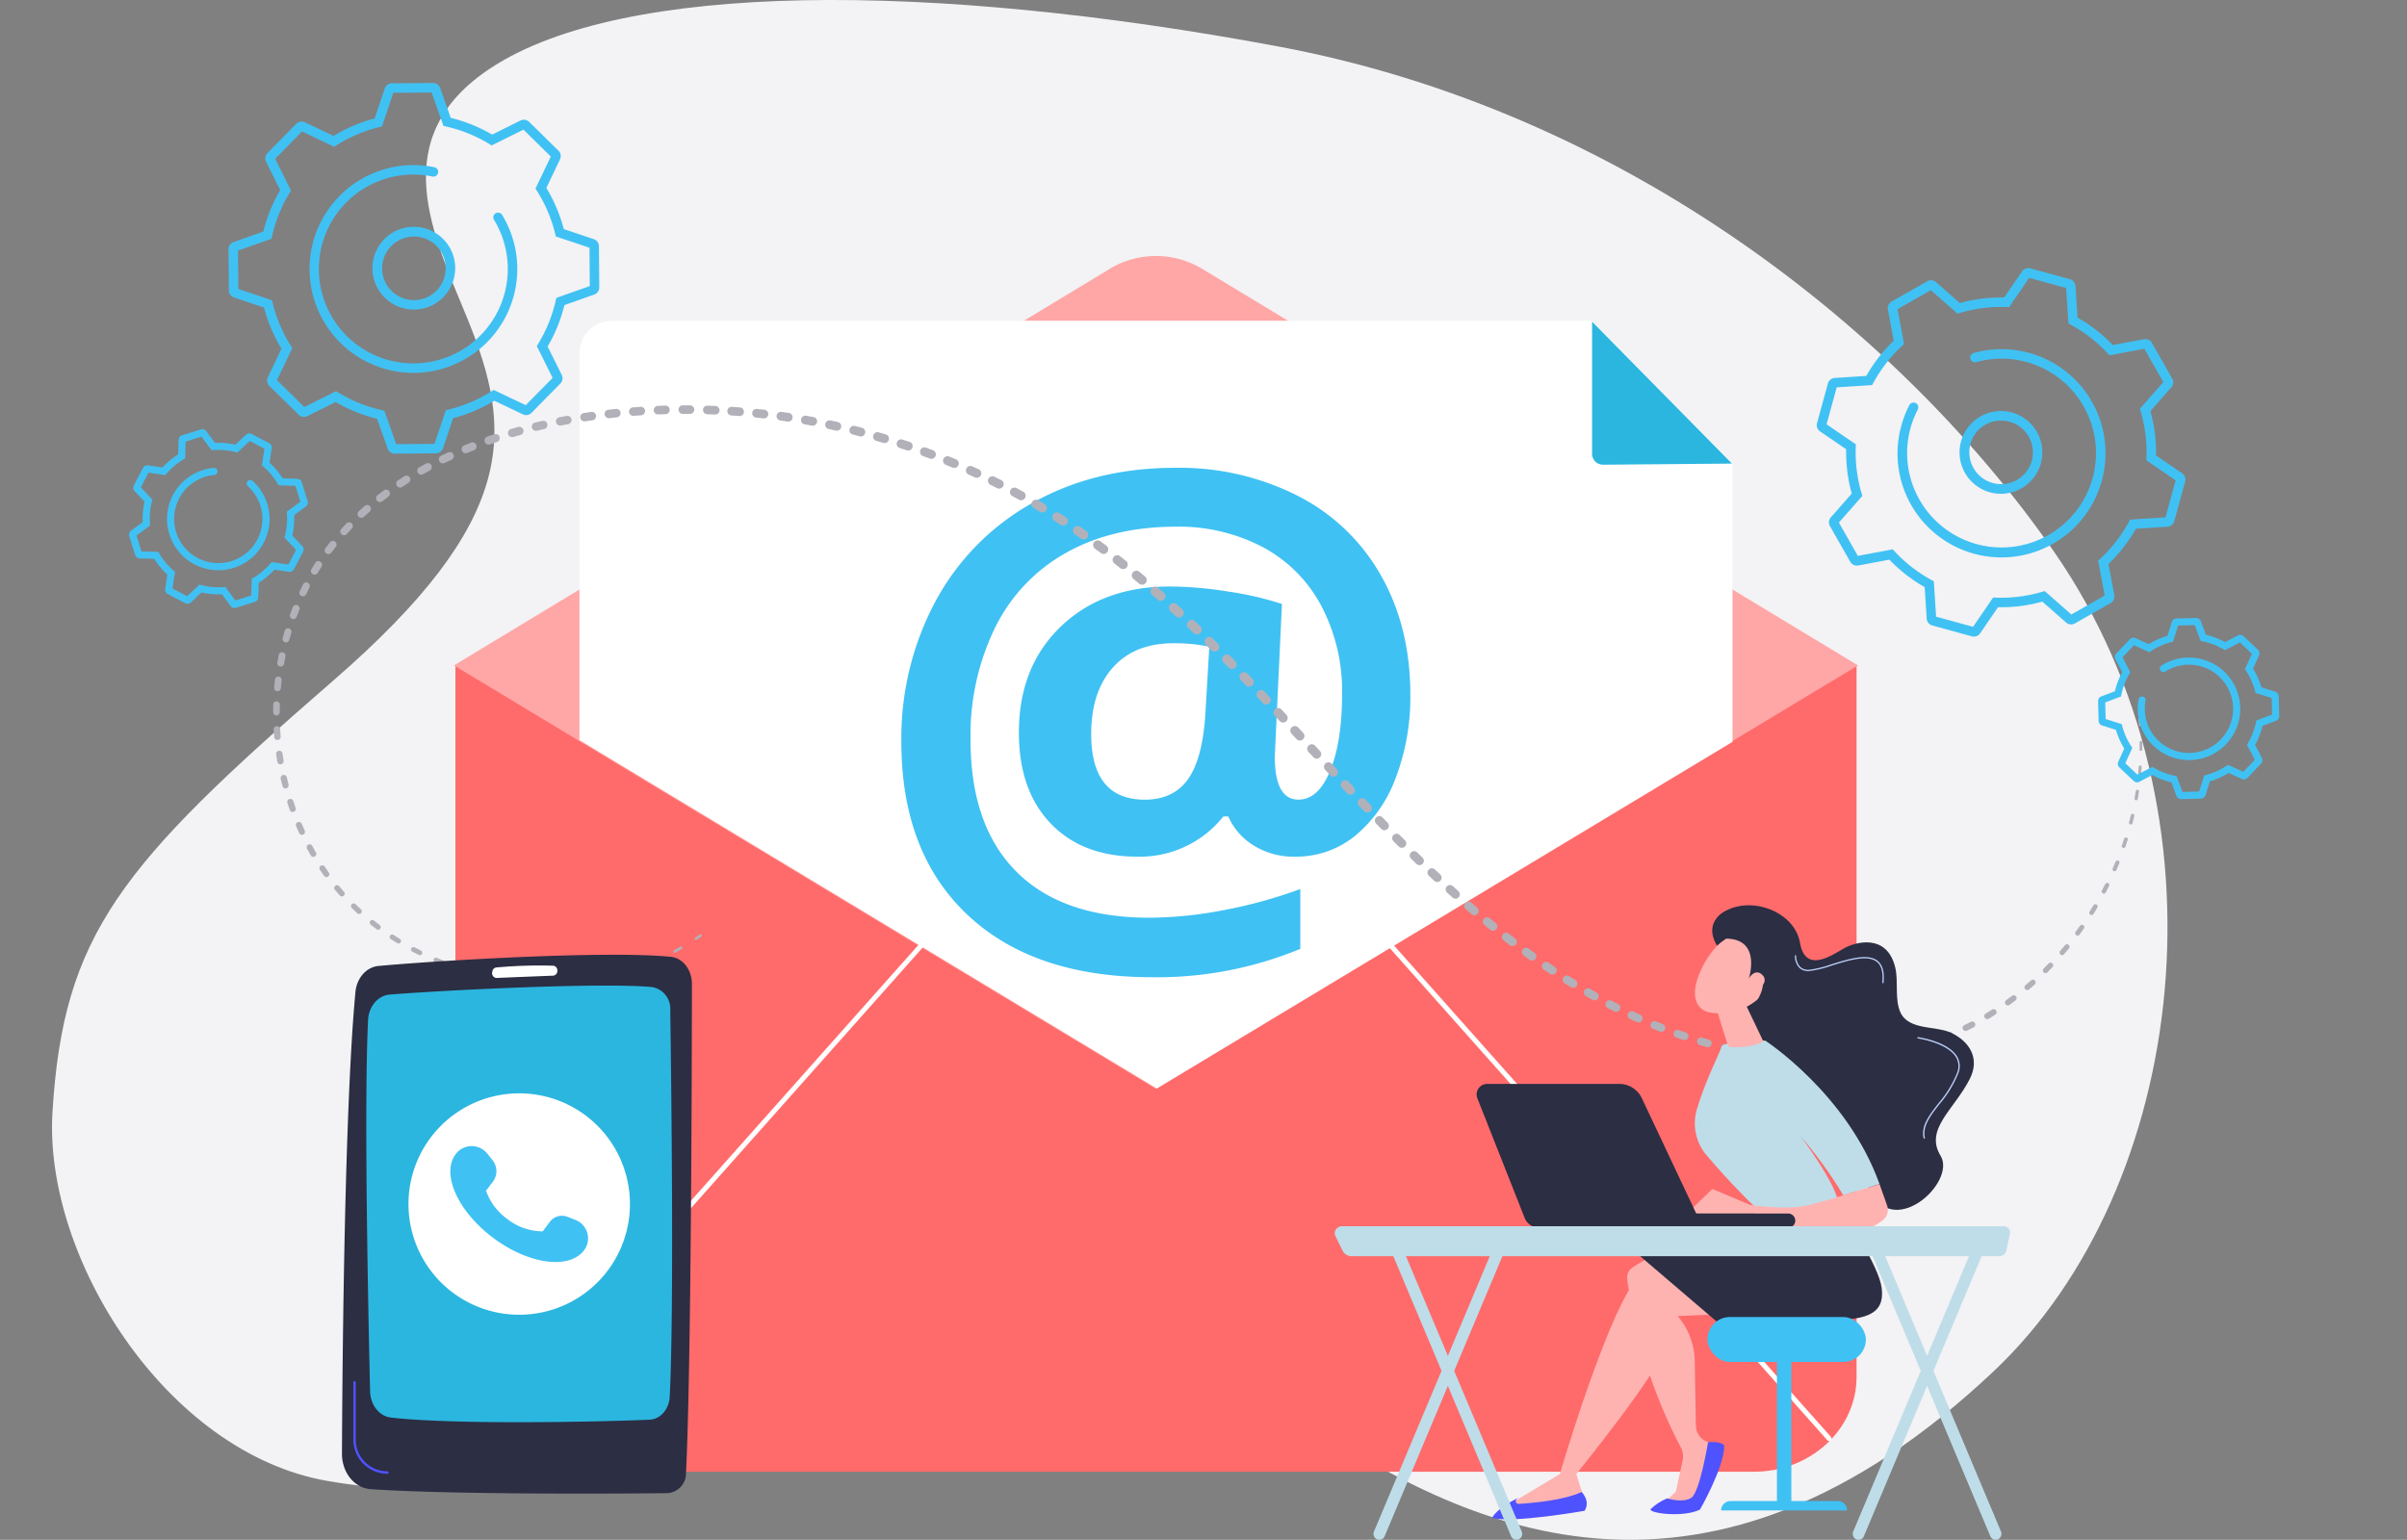 <?xml version="1.0" encoding="UTF-8"?>
<svg xmlns="http://www.w3.org/2000/svg" xmlns:xlink="http://www.w3.org/1999/xlink" width="500.068" height="320" viewBox="0 0 500.068 320">
  <rect x="0" y="0" width="500.068" height="320" fill="#808080" stroke="none"/>
  <defs>
    <clipPath id="clip-path">
      <rect id="Rectangle_1213" data-name="Rectangle 1213" width="500.068" height="320" fill="none"></rect>
    </clipPath>
    <clipPath id="clip-path-2">
      <rect id="Rectangle_1193" data-name="Rectangle 1193" width="500.068" height="320.001" fill="none"></rect>
    </clipPath>
    <clipPath id="clip-path-3">
      <rect id="Rectangle_1192" data-name="Rectangle 1192" width="280.711" height="103.353" fill="none"></rect>
    </clipPath>
    <clipPath id="clip-path-4">
      <path id="Path_1695" data-name="Path 1695" d="M452.968,135.941l-10.494,112.75,133.647,80.673,126.024-75.906V135.941Z" transform="translate(-442.474 -135.941)" fill="none"></path>
    </clipPath>
    <clipPath id="clip-path-6">
      <path id="Path_1831" data-name="Path 1831" d="M304.442,1190.451v12a7.077,7.077,0,0,0,7.076,7.023.252.252,0,0,0,.251-.255.259.259,0,0,0-.259-.255,6.573,6.573,0,0,1-6.574-6.513v-12a.247.247,0,1,0-.494,0" transform="translate(-304.442 -1190.196)" fill="none"></path>
    </clipPath>
    <linearGradient id="linear-gradient" x1="-10.018" y1="1.711" x2="-9.985" y2="1.711" gradientUnits="objectBoundingBox">
      <stop offset="0" stop-color="#4042e2"></stop>
      <stop offset="1" stop-color="#4f52ff"></stop>
    </linearGradient>
    <clipPath id="clip-path-8">
      <path id="Path_1833" data-name="Path 1833" d="M1402.975,1079.739a2.489,2.489,0,0,0-1.1,2.379,105.553,105.553,0,0,0,11.165,35.045,3.771,3.771,0,0,1,.362,2.587l-1.409,6.555-2.612,2.449h6.729l4.48-12.124-1.916-.606a3.624,3.624,0,0,1-2.531-3.394l-.225-13.006a14.8,14.8,0,0,0-3.553-9.792l10.746-.523-10.7-13.6a26.017,26.017,0,0,0-9.436,4.027" transform="translate(-1401.857 -1075.711)" fill="none"></path>
    </clipPath>
    <linearGradient id="linear-gradient-2" x1="-10.298" y1="1.105" x2="-10.291" y2="1.105" gradientUnits="objectBoundingBox">
      <stop offset="0" stop-color="#ff928e"></stop>
      <stop offset="1" stop-color="#feb3b1"></stop>
    </linearGradient>
    <clipPath id="clip-path-9">
      <path id="Path_1834" data-name="Path 1834" d="M1433.974,1242.793s-1.7,10.4-3.485,11.565-5.007.118-5.007.118a10.546,10.546,0,0,0-3.429,2.23c-.613.8,6.6,1.86,10.237.106,0,0,5.048-8.783,5.048-13.306,0,0-.323-.744-2.536-.744-.251,0-.526.01-.828.031" transform="translate(-1422.016 -1242.762)" fill="none"></path>
    </clipPath>
    <linearGradient id="linear-gradient-3" x1="-19.413" y1="1.209" x2="-19.4" y2="1.209" xlink:href="#linear-gradient"></linearGradient>
    <clipPath id="clip-path-10">
      <path id="Path_1835" data-name="Path 1835" d="M1325.919,1086.627c-6.3,6.249-16.576,41.28-16.576,41.28l-10.984,6.592a28.511,28.511,0,0,0,16.174-.973l-1.772-5.619s16.9-20.877,18.081-25.7a26.618,26.618,0,0,0,.8-8.319s11.512,1.285,11.57,1.384l-5.753-12.642Z" transform="translate(-1298.359 -1082.635)" fill="none"></path>
    </clipPath>
    <linearGradient id="linear-gradient-4" x1="-4.571" y1="1.025" x2="-4.567" y2="1.025" xlink:href="#linear-gradient-2"></linearGradient>
    <clipPath id="clip-path-12">
      <path id="Path_1837" data-name="Path 1837" d="M1291.017,1288.3a.552.552,0,0,1-.365-.991l.341-.262c-4.621,2.214-5.473,4.159-5.473,4.159,4.1,1.215,19.22-1.464,19.22-1.464,1.289-2.056-.619-3.9-.619-3.9-3.756,1.73-10.058,2.288-13.1,2.462" transform="translate(-1285.52 -1285.835)" fill="none"></path>
    </clipPath>
    <linearGradient id="linear-gradient-5" x1="-14.66" y1="1.25" x2="-14.649" y2="1.25" xlink:href="#linear-gradient"></linearGradient>
    <clipPath id="clip-path-13">
      <path id="Path_1838" data-name="Path 1838" d="M1465.739,898.2c-.281.943-3.366,7-5.1,12.848a10.336,10.336,0,0,0,1.75,9.3,151.421,151.421,0,0,0,11.526,12.226l16.166-1.671c-.268-4.115-7.876-14.165-7.876-14.165a87.883,87.883,0,0,1,8.846,12.212l7.52-2.341c-6.7-18.736-23.739-29.8-23.739-29.8h-.146c-1.14,0-8.548.052-8.946,1.385" transform="translate(-1460.207 -896.812)" fill="#bedde9"></path>
    </clipPath>
    <clipPath id="clip-path-14">
      <path id="Path_1839" data-name="Path 1839" d="M1478.8,865.393c.091.3,2.351,7.794,2.528,7.95s4.957.413,7.208-1.125l-3.818-7.992Z" transform="translate(-1478.803 -864.226)" fill="none"></path>
    </clipPath>
    <linearGradient id="linear-gradient-6" x1="-28.152" y1="9.045" x2="-28.133" y2="9.045" xlink:href="#linear-gradient-2"></linearGradient>
    <clipPath id="clip-path-15">
      <path id="Path_1840" data-name="Path 1840" d="M1468.476,803.025s-4.081,1.723-6.856,7.62-.7,8.62,1.9,8.993a12.183,12.183,0,0,0,10.612-3.493c3.782-3.5.319-13.365-4.382-13.365a3.523,3.523,0,0,0-1.275.244" transform="translate(-1460.301 -802.781)" fill="none"></path>
    </clipPath>
    <linearGradient id="linear-gradient-7" x1="-16.861" y1="6.664" x2="-16.85" y2="6.664" xlink:href="#linear-gradient-2"></linearGradient>
    <clipPath id="clip-path-17">
      <path id="Path_1842" data-name="Path 1842" d="M1502.805,841.135l.472,2.187c1.474-.756,5.238-3.092,3.161-4.862a1.516,1.516,0,0,0-.987-.417c-1.564,0-2.646,3.091-2.646,3.091" transform="translate(-1502.805 -838.044)" fill="none"></path>
    </clipPath>
    <linearGradient id="linear-gradient-8" x1="-58.175" y1="20.239" x2="-58.137" y2="20.239" xlink:href="#linear-gradient-2"></linearGradient>
    <clipPath id="clip-path-18">
      <path id="Path_1843" data-name="Path 1843" d="M1482.074,1023.528l-4.473,1.211c-4.473,1.211-12.287,0-12.287,0l-7.851-3.316-5.675,5.47,5.63,2.266s31.479.985,32.811.4a17.885,17.885,0,0,0,2.552-1.59,2.7,2.7,0,0,0,.987-3.1l-1.588-4.486Z" transform="translate(-1451.789 -1020.381)" fill="none"></path>
    </clipPath>
    <linearGradient id="linear-gradient-9" x1="-27.043" y1="2.103" x2="-27.025" y2="2.103" xlink:href="#linear-gradient-2"></linearGradient>
    <clipPath id="clip-path-20">
      <rect id="Rectangle_1208" data-name="Rectangle 1208" width="18.483" height="5.786" fill="none"></rect>
    </clipPath>
    <clipPath id="clip-path-21">
      <rect id="Rectangle_1209" data-name="Rectangle 1209" width="8.794" height="21.114" fill="none"></rect>
    </clipPath>
  </defs>
  <g id="Group_2318" data-name="Group 2318" transform="translate(-734.955 -2504.646)">
    <path id="Path_1854" data-name="Path 1854" d="M597.943,285c40.45-38.155,50.114-116.056,12.648-170.22C579.362,69.633,521.842,23.2,449.359,9.659S313.374-3.863,285.912,14.02c-22.474,14.635-12.027,35.017-4.979,52.337,9.408,23.122,10.795,41.479-27.91,75.068-44.183,38.342-56.143,52.737-58.357,89.812-1.8,30.154,23.676,70.715,57.107,76.527,46.541,8.092,63.816-13.281,109.349-27.688,36.527-11.559,61.861-6.154,94.978,16S538.581,340.99,597.943,285" transform="translate(551.185 2504.646)" fill="#f3f2f4"></path>
    <g id="Group_2317" data-name="Group 2317" transform="translate(734.955 2504.646)">
      <g id="Group_2316" data-name="Group 2316" clip-path="url(#clip-path)">
        <g id="Group_2277" data-name="Group 2277" transform="translate(0 -0.001)">
          <g id="Group_2276" data-name="Group 2276" clip-path="url(#clip-path-2)">
            <path id="Path_1688" data-name="Path 1688" d="M392.368,573.238V721.159c0,10.885,9.561,19.709,21.355,19.709H662.108c11.794,0,21.355-8.824,21.355-19.709V573.238Z" transform="translate(-297.753 -435.008)" fill="#ff6b6b"></path>
            <path id="Path_1689" data-name="Path 1689" d="M609.889,261.6l-63.136-38.2a18.587,18.587,0,0,0-19.579,0l-63.135,38.191L391.114,305.7l72.925,44,72.925,44,72.925-44.052L682.814,305.7Z" transform="translate(-296.802 -167.413)" fill="#ffa6a6"></path>
            <g id="Group_2275" data-name="Group 2275" transform="translate(99.807 196.115)" style="mix-blend-mode: soft-light;isolation: isolate">
              <g id="Group_2274" data-name="Group 2274">
                <g id="Group_2273" data-name="Group 2273" clip-path="url(#clip-path-3)">
                  <path id="Path_1690" data-name="Path 1690" d="M414.411,916.64a.511.511,0,0,1-.382-.85l90.954-102.331a.511.511,0,1,1,.763.679L414.793,916.469a.509.509,0,0,1-.382.171" transform="translate(-413.9 -813.287)" fill="#fff"></path>
                  <path id="Path_1691" data-name="Path 1691" d="M1288.048,916.64a.509.509,0,0,1-.382-.171l-90.954-102.331a.511.511,0,1,1,.763-.679l90.954,102.331a.511.511,0,0,1-.381.85" transform="translate(-1007.848 -813.287)" fill="#fff"></path>
                </g>
              </g>
            </g>
          </g>
        </g>
        <g id="Group_2279" data-name="Group 2279" transform="translate(106.697 32.781)">
          <g id="Group_2278" data-name="Group 2278" clip-path="url(#clip-path-4)">
            <path id="Path_1692" data-name="Path 1692" d="M709.561,276.4H505.8a6.737,6.737,0,0,0-6.569,6.711V448.462H738.79V306.09Z" transform="translate(-485.547 -242.528)" fill="#fff"></path>
            <path id="Path_1693" data-name="Path 1693" d="M1400.755,306.732l-26.737.231a2.37,2.37,0,0,1-1.767-.769,2.485,2.485,0,0,1-.554-1.888V277.243Z" transform="translate(-1147.626 -243.17)" fill="#2bb6e0"></path>
            <path id="Path_1694" data-name="Path 1694" d="M882.342,450.4a47.129,47.129,0,0,1-2.979,17.063,28.263,28.263,0,0,1-8.418,12.141,19.481,19.481,0,0,1-12.627,4.4,15.71,15.71,0,0,1-8.483-2.3,13.187,13.187,0,0,1-5.31-6.054H843.49a22.208,22.208,0,0,1-17.807,8.353q-11.461,0-18.066-6.9t-6.605-18.876q0-13.663,8.677-22.016t22.664-8.353a78.441,78.441,0,0,1,12.271,1.068,67.549,67.549,0,0,1,11.04,2.558l-1.489,31.664q0,9,4.921,9,4.144,0,6.6-6.054t2.461-15.833a38.026,38.026,0,0,0-4.339-18.422,29.442,29.442,0,0,0-12.206-12.206,37.5,37.5,0,0,0-17.969-4.209q-13.08,0-22.728,5.374a35.933,35.933,0,0,0-14.8,15.509,51,51,0,0,0-5.148,23.408q0,17.872,9.551,27.423t27.682,9.551a83.435,83.435,0,0,0,15.088-1.522,100,100,0,0,0,16.188-4.436v12.433a77.833,77.833,0,0,1-30.758,5.893q-24.606,0-38.366-12.951t-13.76-36a60.265,60.265,0,0,1,7.026-29.042,50.98,50.98,0,0,1,20.009-20.462q12.983-7.414,29.884-7.414a54.324,54.324,0,0,1,25.448,5.828A41.33,41.33,0,0,1,876.256,425.6q6.087,10.749,6.087,24.8m-66.308,8.094q0,13.663,11.138,13.663,5.828,0,8.871-4.112t3.691-13.372l.842-14.311a35.46,35.46,0,0,0-7.447-.712q-8.094,0-12.595,5.051t-4.5,13.793" transform="translate(-696.029 -338.75)" fill="#40c1f3"></path>
          </g>
        </g>
        <g id="Group_2281" data-name="Group 2281" transform="translate(0 -0.001)">
          <g id="Group_2280" data-name="Group 2280" clip-path="url(#clip-path-2)">
            <path id="Path_1696" data-name="Path 1696" d="M1842.286,617.65l.125,1.525v.007a.264.264,0,1,0,.527-.043v0l-.142-1.538a.256.256,0,0,0-.511.045Z" transform="translate(-1398.039 -468.494)" fill="#b2b1b9"></path>
            <path id="Path_1697" data-name="Path 1697" d="M1843.348,638.759l-.008,1.53v.008a.291.291,0,0,0,.581,0v0l-.008-1.544a.283.283,0,0,0-.565,0Z" transform="translate(-1398.84 -484.511)" fill="#b2b1b9"></path>
            <path id="Path_1698" data-name="Path 1698" d="M1842.192,659.887l-.137,1.523v.008a.317.317,0,1,0,.631.057v0l.123-1.54a.309.309,0,0,0-.615-.053Z" transform="translate(-1397.864 -500.543)" fill="#b2b1b9"></path>
            <path id="Path_1699" data-name="Path 1699" d="M1839.277,680.885l-.262,1.506v.008a.343.343,0,1,0,.676.118v0l.249-1.525a.335.335,0,0,0-.661-.112Z" transform="translate(-1395.553 -516.48)" fill="#b2b1b9"></path>
            <path id="Path_1700" data-name="Path 1700" d="M1834.675,701.615l-.381,1.479,0,.008a.369.369,0,1,0,.715.184v0l.369-1.5a.361.361,0,0,0-.7-.177Z" transform="translate(-1391.966 -532.216)" fill="#b2b1b9"></path>
            <path id="Path_1701" data-name="Path 1701" d="M1828.462,721.945l-.494,1.446,0,.009a.4.4,0,0,0,.749.256v0l.485-1.468a.388.388,0,0,0-.735-.247Z" transform="translate(-1387.156 -547.65)" fill="#b2b1b9"></path>
            <path id="Path_1702" data-name="Path 1702" d="M1820.707,741.78l-.6,1.405,0,.009a.422.422,0,0,0,.776.333l0,0,.6-1.429a.414.414,0,0,0-.762-.323Z" transform="translate(-1381.178 -562.711)" fill="#b2b1b9"></path>
            <path id="Path_1703" data-name="Path 1703" d="M1811.485,761l-.706,1.354,0,.009a.449.449,0,1,0,.8.415l0,0,.7-1.379a.441.441,0,0,0-.783-.4Z" transform="translate(-1374.089 -577.31)" fill="#b2b1b9"></path>
            <path id="Path_1704" data-name="Path 1704" d="M1800.864,779.513l-.8,1.3-.006.009a.475.475,0,0,0,.807.5l0,0,.8-1.324a.467.467,0,0,0-.8-.488Z" transform="translate(-1365.938 -591.367)" fill="#b2b1b9"></path>
            <path id="Path_1705" data-name="Path 1705" d="M1788.906,797.208l-.9,1.234-.006.009a.5.5,0,1,0,.81.59l0,0,.9-1.261a.493.493,0,0,0-.8-.576Z" transform="translate(-1356.773 -604.809)" fill="#b2b1b9"></path>
            <path id="Path_1706" data-name="Path 1706" d="M1775.67,813.991l-.988,1.163-.008.009a.527.527,0,1,0,.8.683l0,0,.991-1.191a.519.519,0,0,0-.794-.669Z" transform="translate(-1346.637 -617.56)" fill="#b2b1b9"></path>
            <path id="Path_1707" data-name="Path 1707" d="M1761.213,829.754l-1.074,1.084-.009.009a.554.554,0,0,0,.787.779l0,0,1.08-1.114a.546.546,0,0,0-.779-.764Z" transform="translate(-1335.574 -629.539)" fill="#b2b1b9"></path>
            <path id="Path_1708" data-name="Path 1708" d="M1745.6,844.4l-1.153,1-.01.009a.58.58,0,0,0,.758.878l0,0,1.163-1.026a.572.572,0,0,0-.752-.862Z" transform="translate(-1323.634 -640.667)" fill="#b2b1b9"></path>
            <path id="Path_1709" data-name="Path 1709" d="M1728.9,857.787l-1.227.9-.012.009a.606.606,0,1,0,.717.978l.005,0,1.241-.929a.6.6,0,0,0-.712-.962Z" transform="translate(-1310.871 -650.846)" fill="#b2b1b9"></path>
            <path id="Path_1710" data-name="Path 1710" d="M1711.224,869.821l-1.3.8-.014.008a.625.625,0,0,0,.657,1.065l0,0,1.318-.823a.621.621,0,0,0-.655-1.055Z" transform="translate(-1297.364 -659.997)" fill="#b2b1b9"></path>
            <path id="Path_1711" data-name="Path 1711" d="M1692.641,880.4l-1.356.685-.015.007a.64.64,0,0,0,.577,1.143l0,0,1.381-.707a.636.636,0,0,0-.576-1.133Z" transform="translate(-1283.174 -668.046)" fill="#b2b1b9"></path>
            <path id="Path_1712" data-name="Path 1712" d="M1673.249,889.366l-1.412.565-.016.006a.655.655,0,0,0,.486,1.216h0l1.44-.585a.651.651,0,0,0-.486-1.207Z" transform="translate(-1268.369 -674.865)" fill="#b2b1b9"></path>
            <path id="Path_1713" data-name="Path 1713" d="M1653.19,896.665l-1.454.449-.015,0a.67.67,0,0,0,.4,1.28h0l1.481-.467a.665.665,0,0,0-.4-1.271Z" transform="translate(-1253.07 -680.418)" fill="#b2b1b9"></path>
            <path id="Path_1714" data-name="Path 1714" d="M1632.644,902.363l-1.485.335-.015,0a.685.685,0,1,0,.3,1.336h0l1.513-.351a.68.68,0,0,0-.3-1.326Z" transform="translate(-1237.408 -684.753)" fill="#b2b1b9"></path>
            <path id="Path_1715" data-name="Path 1715" d="M1611.748,906.479l-1.505.223-.015,0a.7.7,0,0,0,.2,1.384h0l1.534-.236a.695.695,0,0,0-.207-1.374Z" transform="translate(-1221.487 -687.884)" fill="#b2b1b9"></path>
            <path id="Path_1716" data-name="Path 1716" d="M1590.631,909.056l-1.518.115h-.015a.714.714,0,1,0,.108,1.424h0l1.547-.126a.71.71,0,0,0-.112-1.415Z" transform="translate(-1205.405 -689.844)" fill="#b2b1b9"></path>
            <path id="Path_1717" data-name="Path 1717" d="M1569.4,910.151l-1.523.012h-.014a.729.729,0,1,0,.012,1.458h0l1.551-.021a.725.725,0,0,0-.015-1.449Z" transform="translate(-1189.245 -690.678)" fill="#b2b1b9"></path>
            <path id="Path_1718" data-name="Path 1718" d="M1548.166,909.563l-1.521-.086h-.014a.744.744,0,0,0-.084,1.485h0l1.549.078a.739.739,0,0,0,.08-1.477Z" transform="translate(-1173.083 -690.165)" fill="#b2b1b9"></path>
            <path id="Path_1719" data-name="Path 1719" d="M1527,907.618l-1.514-.178h-.014a.759.759,0,0,0-.177,1.507h0l1.541.173a.754.754,0,0,0,.172-1.5Z" transform="translate(-1156.982 -688.616)" fill="#b2b1b9"></path>
            <path id="Path_1720" data-name="Path 1720" d="M1505.984,904.432l-1.5-.265-.013,0a.773.773,0,1,0-.269,1.523h0l1.528.261a.769.769,0,0,0,.263-1.515Z" transform="translate(-1140.995 -686.126)" fill="#b2b1b9"></path>
            <path id="Path_1721" data-name="Path 1721" d="M1485.178,900.076l-1.483-.347-.012,0a.788.788,0,1,0-.359,1.535h0l1.51.344a.784.784,0,0,0,.353-1.528Z" transform="translate(-1125.176 -682.751)" fill="#b2b1b9"></path>
            <path id="Path_1722" data-name="Path 1722" d="M1464.621,894.615l-1.466-.425-.012,0a.8.8,0,0,0-.447,1.543h0l1.493.424a.8.8,0,0,0,.44-1.535Z" transform="translate(-1109.544 -678.539)" fill="#b2b1b9"></path>
            <path id="Path_1723" data-name="Path 1723" d="M1444.37,888.11l-1.442-.5-.011,0a.818.818,0,0,0-.534,1.546h0l1.468.5a.813.813,0,0,0,.527-1.539Z" transform="translate(-1094.151 -673.537)" fill="#b2b1b9"></path>
            <path id="Path_1724" data-name="Path 1724" d="M1424.464,880.614l-1.416-.568-.011,0a.833.833,0,0,0-.62,1.546l0,0,1.441.568a.828.828,0,0,0,.613-1.539Z" transform="translate(-1079.021 -667.784)" fill="#b2b1b9"></path>
            <path id="Path_1725" data-name="Path 1725" d="M1404.939,872.172l-1.387-.635-.011,0a.847.847,0,1,0-.705,1.541l0,0,1.413.637a.843.843,0,0,0,.7-1.535Z" transform="translate(-1064.183 -661.313)" fill="#b2b1b9"></path>
            <path id="Path_1726" data-name="Path 1726" d="M1385.825,862.816l-1.357-.7-.011-.005a.862.862,0,1,0-.79,1.533l0,0,1.383.7a.858.858,0,0,0,.782-1.527Z" transform="translate(-1049.657 -654.149)" fill="#b2b1b9"></path>
            <path id="Path_1727" data-name="Path 1727" d="M1367.2,852.635l-1.325-.756-.009-.005a.868.868,0,0,0-.861,1.508h0l1.344.764a.867.867,0,1,0,.857-1.507Z" transform="translate(-1035.519 -646.367)" fill="#b2b1b9"></path>
            <path id="Path_1728" data-name="Path 1728" d="M1349,841.7l-1.3-.808-.008-.005a.873.873,0,1,0-.924,1.482h0l1.314.816a.872.872,0,0,0,.92-1.481Z" transform="translate(-1021.699 -638.016)" fill="#b2b1b9"></path>
            <path id="Path_1729" data-name="Path 1729" d="M1331.211,830.092l-1.266-.855-.008-.005a.878.878,0,1,0-.982,1.455h0l1.283.863a.876.876,0,1,0,.978-1.454Z" transform="translate(-1008.199 -629.157)" fill="#b2b1b9"></path>
            <path id="Path_1730" data-name="Path 1730" d="M1313.839,817.869l-1.238-.9-.006-.005a.883.883,0,0,0-1.037,1.429h0l1.253.905a.881.881,0,1,0,1.033-1.429Z" transform="translate(-995.014 -619.836)" fill="#b2b1b9"></path>
            <path id="Path_1731" data-name="Path 1731" d="M1296.865,805.093l-1.21-.936-.006-.005a.888.888,0,1,0-1.087,1.4h0l1.224.944a.886.886,0,1,0,1.082-1.4Z" transform="translate(-982.133 -610.098)" fill="#b2b1b9"></path>
            <path id="Path_1732" data-name="Path 1732" d="M1280.274,791.822l-1.183-.97-.006,0a.893.893,0,1,0-1.132,1.38h0l1.2.978a.891.891,0,0,0,1.128-1.381Z" transform="translate(-969.542 -599.989)" fill="#b2b1b9"></path>
            <path id="Path_1733" data-name="Path 1733" d="M1264.04,778.112l-1.158-1-.005,0a.9.9,0,0,0-1.174,1.359h0l1.17,1.007a.9.9,0,1,0,1.169-1.358Z" transform="translate(-957.222 -589.55)" fill="#b2b1b9"></path>
            <path id="Path_1734" data-name="Path 1734" d="M1248.136,764.015,1247,762.987l0,0a.9.9,0,1,0-1.211,1.338h0l1.146,1.033a.9.9,0,0,0,1.206-1.339Z" transform="translate(-945.153 -578.821)" fill="#b2b1b9"></path>
            <path id="Path_1735" data-name="Path 1735" d="M1232.537,749.584l-1.115-1.05,0,0a.907.907,0,1,0-1.244,1.321h0l1.124,1.054a.906.906,0,0,0,1.24-1.321Z" transform="translate(-933.316 -567.844)" fill="#b2b1b9"></path>
            <path id="Path_1736" data-name="Path 1736" d="M1217.209,734.867l-1.1-1.07,0,0a.912.912,0,0,0-1.274,1.306h0l1.106,1.075a.911.911,0,1,0,1.269-1.307Z" transform="translate(-921.683 -556.65)" fill="#b2b1b9"></path>
            <path id="Path_1737" data-name="Path 1737" d="M1202.1,719.893l-1.083-1.088,0,0a.917.917,0,1,0-1.3,1.294h0l1.09,1.091a.916.916,0,1,0,1.3-1.294Z" transform="translate(-910.217 -545.266)" fill="#b2b1b9"></path>
            <path id="Path_1738" data-name="Path 1738" d="M1187.2,704.718l-1.07-1.1,0,0a.922.922,0,1,0-1.323,1.285h0l1.077,1.1a.921.921,0,0,0,1.319-1.285Z" transform="translate(-898.905 -533.732)" fill="#b2b1b9"></path>
            <path id="Path_1739" data-name="Path 1739" d="M1172.46,689.38l-1.06-1.113a.927.927,0,1,0-1.346,1.275l0,0,1.065,1.115a.925.925,0,1,0,1.338-1.279" transform="translate(-887.716 -522.079)" fill="#b2b1b9"></path>
            <path id="Path_1740" data-name="Path 1740" d="M1157.848,673.918,1156.8,672.8a.932.932,0,1,0-1.361,1.272l0,0,1.056,1.122a.93.93,0,0,0,1.355-1.276" transform="translate(-876.625 -510.335)" fill="#b2b1b9"></path>
            <path id="Path_1741" data-name="Path 1741" d="M1143.326,658.369l-1.046-1.126a.937.937,0,0,0-1.374,1.274l0,0,1.049,1.125a.935.935,0,0,0,1.369-1.275" transform="translate(-865.601 -498.528)" fill="#b2b1b9"></path>
            <path id="Path_1742" data-name="Path 1742" d="M1128.848,642.768l-1.046-1.13a.942.942,0,0,0-1.382,1.279h0l1.048,1.128a.94.94,0,0,0,1.379-1.279" transform="translate(-854.607 -486.685)" fill="#b2b1b9"></path>
            <path id="Path_1743" data-name="Path 1743" d="M1114.377,627.168l-1.046-1.128a.946.946,0,1,0-1.388,1.287l0,0,1.047,1.125a.945.945,0,0,0,1.385-1.286" transform="translate(-843.62 -474.848)" fill="#b2b1b9"></path>
            <path id="Path_1744" data-name="Path 1744" d="M1099.87,611.6l-1.05-1.125a.951.951,0,1,0-1.391,1.3l0,0,1.05,1.121a.95.95,0,0,0,1.388-1.3" transform="translate(-832.603 -463.038)" fill="#b2b1b9"></path>
            <path id="Path_1745" data-name="Path 1745" d="M1085.284,596.107l-1.058-1.119a.956.956,0,0,0-1.39,1.313l0,0,1.057,1.114a.955.955,0,0,0,1.388-1.312" transform="translate(-821.525 -451.285)" fill="#b2b1b9"></path>
            <path id="Path_1746" data-name="Path 1746" d="M1070.58,580.718l-1.068-1.11a.961.961,0,0,0-1.386,1.332h0l0,0,1.066,1.1,0,0a.96.96,0,0,0,1.382-1.332" transform="translate(-810.357 -439.617)" fill="#b2b1b9"></path>
            <path id="Path_1747" data-name="Path 1747" d="M1055.721,565.477l-1.08-1.1a.966.966,0,0,0-1.378,1.355h0l0,0,1.077,1.092,0,0a.965.965,0,0,0,1.375-1.354" transform="translate(-799.07 -428.065)" fill="#b2b1b9"></path>
            <path id="Path_1748" data-name="Path 1748" d="M1040.668,550.424l-1.1-1.084a.971.971,0,1,0-1.366,1.38h0l0,0,1.092,1.076,0,0a.969.969,0,0,0,1.362-1.38" transform="translate(-787.636 -416.659)" fill="#b2b1b9"></path>
            <path id="Path_1749" data-name="Path 1749" d="M1025.385,535.6l-1.114-1.067a.976.976,0,1,0-1.35,1.41h0l0,0,1.109,1.058,0,0a.974.974,0,0,0,1.346-1.409" transform="translate(-776.027 -405.432)" fill="#b2b1b9"></path>
            <path id="Path_1750" data-name="Path 1750" d="M1009.855,521.081l-1.138-1.046a.973.973,0,0,0-1.316,1.433l0,0,1.128,1.039,0,0a.974.974,0,1,0,1.32-1.432Z" transform="translate(-764.239 -394.44)" fill="#b2b1b9"></path>
            <path id="Path_1751" data-name="Path 1751" d="M994.026,506.887l-1.16-1.02a.969.969,0,0,0-1.28,1.456l0,0,1.149,1.012.005,0a.97.97,0,1,0,1.283-1.456Z" transform="translate(-752.227 -383.699)" fill="#b2b1b9"></path>
            <path id="Path_1752" data-name="Path 1752" d="M977.871,493.069l-1.185-.991a.965.965,0,1,0-1.238,1.481l0,0,1.172.983.006,0a.966.966,0,1,0,1.242-1.481Z" transform="translate(-739.968 -373.248)" fill="#b2b1b9"></path>
            <path id="Path_1753" data-name="Path 1753" d="M961.369,479.686l-1.211-.958a.961.961,0,1,0-1.193,1.508l.005,0,1.2.95.007.005a.963.963,0,0,0,1.2-1.509Z" transform="translate(-727.445 -363.13)" fill="#b2b1b9"></path>
            <path id="Path_1754" data-name="Path 1754" d="M944.48,466.776l-1.24-.922a.958.958,0,0,0-1.143,1.537l.006,0,1.224.912.007.005a.959.959,0,1,0,1.147-1.538Z" transform="translate(-714.629 -353.375)" fill="#b2b1b9"></path>
            <path id="Path_1755" data-name="Path 1755" d="M927.19,454.4l-1.27-.882a.954.954,0,0,0-1.088,1.567l.007,0,1.253.873.008.005a.955.955,0,1,0,1.092-1.568Z" transform="translate(-701.509 -344.028)" fill="#b2b1b9"></path>
            <path id="Path_1756" data-name="Path 1756" d="M909.482,442.616l-1.3-.838a.95.95,0,0,0-1.029,1.6l.008,0,1.283.828.009.006a.952.952,0,0,0,1.032-1.6Z" transform="translate(-688.071 -335.133)" fill="#b2b1b9"></path>
            <path id="Path_1757" data-name="Path 1757" d="M891.352,431.485l-1.332-.789a.947.947,0,0,0-.965,1.629l.008,0,1.313.78.009.006a.948.948,0,0,0,.968-1.63Z" transform="translate(-674.317 -326.738)" fill="#b2b1b9"></path>
            <path id="Path_1758" data-name="Path 1758" d="M872.826,421.036l-1.36-.739a.943.943,0,0,0-.9,1.657l.008,0,1.341.731.009.005a.944.944,0,1,0,.9-1.658Z" transform="translate(-660.265 -318.86)" fill="#b2b1b9"></path>
            <path id="Path_1759" data-name="Path 1759" d="M853.935,411.271l-1.386-.689a.939.939,0,0,0-.836,1.682l.008,0,1.366.682.009,0a.94.94,0,0,0,.84-1.683Z" transform="translate(-645.937 -311.5)" fill="#b2b1b9"></path>
            <path id="Path_1760" data-name="Path 1760" d="M834.7,402.2l-1.409-.638a.936.936,0,0,0-.772,1.7l.008,0,1.39.632.009,0a.937.937,0,0,0,.775-1.705Z" transform="translate(-631.351 -304.664)" fill="#b2b1b9"></path>
            <path id="Path_1761" data-name="Path 1761" d="M815.154,393.822l-1.431-.587a.932.932,0,0,0-.708,1.724l.008,0,1.412.582.009,0a.933.933,0,0,0,.711-1.725Z" transform="translate(-616.527 -298.357)" fill="#b2b1b9"></path>
            <path id="Path_1762" data-name="Path 1762" d="M795.318,386.149l-1.451-.536a.928.928,0,0,0-.643,1.741l.008,0,1.432.531.009,0a.929.929,0,0,0,.646-1.742Z" transform="translate(-601.487 -292.583)" fill="#b2b1b9"></path>
            <path id="Path_1763" data-name="Path 1763" d="M775.221,379.185l-1.47-.485a.924.924,0,1,0-.579,1.755l.008,0,1.451.48.009,0a.925.925,0,0,0,.582-1.757Z" transform="translate(-586.249 -287.345)" fill="#b2b1b9"></path>
            <path id="Path_1764" data-name="Path 1764" d="M754.886,372.933,753.4,372.5a.92.92,0,1,0-.514,1.768l.008,0,1.467.429.009,0a.922.922,0,0,0,.518-1.769Z" transform="translate(-570.833 -282.647)" fill="#b2b1b9"></path>
            <path id="Path_1765" data-name="Path 1765" d="M734.343,367.4l-1.5-.38a.917.917,0,0,0-.45,1.777l.008,0,1.481.377.009,0a.918.918,0,0,0,.453-1.779Z" transform="translate(-555.26 -278.496)" fill="#b2b1b9"></path>
            <path id="Path_1766" data-name="Path 1766" d="M713.617,362.6l-1.513-.327a.913.913,0,0,0-.386,1.785l.008,0,1.493.325.009,0a.914.914,0,0,0,.389-1.786Z" transform="translate(-539.55 -274.895)" fill="#b2b1b9"></path>
            <path id="Path_1767" data-name="Path 1767" d="M692.734,358.521l-1.523-.274a.909.909,0,1,0-.322,1.79l.008,0,1.5.272.009,0a.91.91,0,1,0,.325-1.791Z" transform="translate(-523.722 -271.849)" fill="#b2b1b9"></path>
            <path id="Path_1768" data-name="Path 1768" d="M671.723,355.184l-1.532-.22a.906.906,0,1,0-.257,1.793h.008l1.513.219h.009a.907.907,0,0,0,.26-1.794Z" transform="translate(-507.797 -269.361)" fill="#b2b1b9"></path>
            <path id="Path_1769" data-name="Path 1769" d="M650.607,352.588l-1.538-.166a.9.9,0,0,0-.193,1.793h.008l1.519.166h.01a.9.9,0,0,0,.2-1.8Z" transform="translate(-491.796 -267.435)" fill="#b2b1b9"></path>
            <path id="Path_1770" data-name="Path 1770" d="M629.413,350.742l-1.543-.111a.9.9,0,1,0-.129,1.791h.008l1.524.112h.01a.9.9,0,1,0,.132-1.793Z" transform="translate(-475.736 -266.078)" fill="#b2b1b9"></path>
            <path id="Path_1771" data-name="Path 1771" d="M608.168,349.649l-1.546-.056a.894.894,0,1,0-.065,1.787h.008l1.527.058h.01a.9.9,0,1,0,.068-1.79Z" transform="translate(-459.639 -265.292)" fill="#b2b1b9"></path>
            <path id="Path_1772" data-name="Path 1772" d="M586.9,349.317h-1.547a.891.891,0,0,0,0,1.781h.008l1.528,0h.01a.892.892,0,0,0,0-1.783Z" transform="translate(-443.525 -265.082)" fill="#b2b1b9"></path>
            <path id="Path_1773" data-name="Path 1773" d="M565.634,349.577l-1.546.055a.887.887,0,0,0,.063,1.773h.008l1.527-.052h.01a.888.888,0,0,0-.061-1.775Z" transform="translate(-427.416 -265.28)" fill="#b2b1b9"></path>
            <path id="Path_1774" data-name="Path 1774" d="M544.4,350.605l-1.543.111a.883.883,0,1,0,.127,1.761h.008l1.524-.108h.01a.884.884,0,1,0-.125-1.764Z" transform="translate(-411.329 -266.058)" fill="#b2b1b9"></path>
            <path id="Path_1775" data-name="Path 1775" d="M523.218,352.409l-1.538.168a.879.879,0,0,0,.191,1.749h.008l1.519-.164h.01a.881.881,0,1,0-.189-1.751Z" transform="translate(-395.288 -267.425)" fill="#b2b1b9"></path>
            <path id="Path_1776" data-name="Path 1776" d="M502.125,354.995l-1.531.225a.876.876,0,0,0,.255,1.733h.008l1.512-.22.01,0a.877.877,0,1,0-.252-1.735Z" transform="translate(-379.314 -269.384)" fill="#b2b1b9"></path>
            <path id="Path_1777" data-name="Path 1777" d="M481.15,358.383l-1.522.287a.872.872,0,0,0,.324,1.713l.01,0,1.5-.281.011,0a.873.873,0,0,0-.322-1.716Z" transform="translate(-363.433 -271.951)" fill="#b2b1b9"></path>
            <path id="Path_1778" data-name="Path 1778" d="M460.345,362.65l-1.508.354a.868.868,0,1,0,.4,1.69l.01,0,1.486-.347.011,0a.869.869,0,0,0-.395-1.693Z" transform="translate(-347.685 -275.183)" fill="#b2b1b9"></path>
            <path id="Path_1779" data-name="Path 1779" d="M439.763,367.848l-1.491.424a.864.864,0,1,0,.473,1.662l.011,0,1.467-.415.012,0a.865.865,0,1,0-.471-1.666Z" transform="translate(-332.111 -279.12)" fill="#b2b1b9"></path>
            <path id="Path_1780" data-name="Path 1780" d="M419.49,374.045l-1.468.5a.854.854,0,1,0,.552,1.617l.009,0,1.444-.486.013,0a.858.858,0,0,0-.547-1.626Z" transform="translate(-316.782 -283.812)" fill="#b2b1b9"></path>
            <path id="Path_1781" data-name="Path 1781" d="M399.583,381.306l-1.439.581a.843.843,0,0,0,.631,1.563l.01,0,1.415-.564.013-.005a.846.846,0,1,0-.627-1.572Z" transform="translate(-301.736 -289.311)" fill="#b2b1b9"></path>
            <path id="Path_1782" data-name="Path 1782" d="M380.134,389.681l-1.4.666a.832.832,0,1,0,.713,1.5l.011-.005,1.378-.646.014-.007a.835.835,0,1,0-.709-1.512Z" transform="translate(-287.044 -295.652)" fill="#b2b1b9"></path>
            <path id="Path_1783" data-name="Path 1783" d="M361.256,399.24,359.9,400a.82.82,0,0,0,.8,1.434l.011-.006,1.332-.734.014-.008a.824.824,0,1,0-.794-1.443Z" transform="translate(-272.793 -302.889)" fill="#b2b1b9"></path>
            <path id="Path_1784" data-name="Path 1784" d="M343.083,410.046l-1.3.85a.809.809,0,1,0,.884,1.355l.012-.008,1.277-.825.015-.01a.812.812,0,1,0-.882-1.365Z" transform="translate(-259.085 -311.068)" fill="#b2b1b9"></path>
            <path id="Path_1785" data-name="Path 1785" d="M325.771,422.156l-1.235.947a.8.8,0,1,0,.97,1.266l.012-.009,1.209-.918.015-.011a.8.8,0,1,0-.969-1.276Z" transform="translate(-246.041 -320.232)" fill="#b2b1b9"></path>
            <path id="Path_1786" data-name="Path 1786" d="M309.494,435.6l-1.155,1.045a.786.786,0,1,0,1.055,1.166l.012-.011,1.129-1.013.015-.013A.79.79,0,1,0,309.5,435.6Z" transform="translate(-233.791 -330.404)" fill="#b2b1b9"></path>
            <path id="Path_1787" data-name="Path 1787" d="M294.434,450.379l-1.06,1.142a.775.775,0,0,0,1.136,1.055l.012-.013,1.037-1.107.014-.015a.778.778,0,1,0-1.136-1.064Z" transform="translate(-222.473 -341.586)" fill="#b2b1b9"></path>
            <path id="Path_1788" data-name="Path 1788" d="M280.781,466.456l-.951,1.238a.764.764,0,0,0,1.211.93l.012-.016.927-1.2.014-.019a.767.767,0,0,0-1.213-.94Z" transform="translate(-212.233 -353.747)" fill="#b2b1b9"></path>
            <path id="Path_1789" data-name="Path 1789" d="M268.82,483.844,268,485.17a.752.752,0,1,0,1.28.791l.01-.016.8-1.284.012-.019a.756.756,0,0,0-1.282-.8Z" transform="translate(-203.29 -366.898)" fill="#b2b1b9"></path>
            <path id="Path_1790" data-name="Path 1790" d="M258.669,502.368l-.686,1.4a.741.741,0,0,0,1.331.652l.008-.016.673-1.358.009-.019a.744.744,0,0,0-1.334-.661Z" transform="translate(-195.716 -380.911)" fill="#b2b1b9"></path>
            <path id="Path_1791" data-name="Path 1791" d="M250.35,521.832l-.551,1.457a.73.73,0,1,0,1.365.516l.006-.016.543-1.417.007-.019a.733.733,0,1,0-1.369-.525Z" transform="translate(-189.527 -395.638)" fill="#b2b1b9"></path>
            <path id="Path_1792" data-name="Path 1792" d="M243.874,542.023l-.416,1.5a.718.718,0,0,0,1.384.385l0-.016.412-1.459.005-.019a.722.722,0,1,0-1.389-.393Z" transform="translate(-184.731 -410.918)" fill="#b2b1b9"></path>
            <path id="Path_1793" data-name="Path 1793" d="M239.225,562.741l-.283,1.53a.707.707,0,1,0,1.39.257l0-.015.284-1.493,0-.018a.711.711,0,1,0-1.4-.265Z" transform="translate(-181.314 -426.601)" fill="#b2b1b9"></path>
            <path id="Path_1794" data-name="Path 1794" d="M236.389,583.834l-.151,1.548a.7.7,0,1,0,1.385.136V585.5l.155-1.511,0-.018a.7.7,0,1,0-1.391-.142Z" transform="translate(-179.269 -442.57)" fill="#b2b1b9"></path>
            <path id="Path_1795" data-name="Path 1795" d="M235.352,605.126l-.021,1.555a.684.684,0,1,0,1.369.018v-.014l.027-1.52v-.017a.688.688,0,0,0-1.376-.024Z" transform="translate(-178.584 -458.691)" fill="#b2b1b9"></path>
            <path id="Path_1796" data-name="Path 1796" d="M235.758,626.466l.109,1.551a.673.673,0,0,0,1.343-.1v-.014l-.1-1.517v-.017a.677.677,0,0,0-1.35.089Z" transform="translate(-178.906 -474.851)" fill="#b2b1b9"></path>
            <path id="Path_1797" data-name="Path 1797" d="M237.881,647.7l.239,1.536a.662.662,0,0,0,1.308-.2l0-.014-.228-1.5,0-.016a.665.665,0,1,0-1.316.2Z" transform="translate(-180.512 -490.935)" fill="#b2b1b9"></path>
            <path id="Path_1798" data-name="Path 1798" d="M241.787,668.69l.37,1.51a.651.651,0,0,0,1.264-.31l0-.013-.355-1.479,0-.016a.654.654,0,1,0-1.272.306Z" transform="translate(-183.469 -506.828)" fill="#b2b1b9"></path>
            <path id="Path_1799" data-name="Path 1799" d="M247.482,689.264l.5,1.473a.639.639,0,0,0,1.21-.411l0-.014-.483-1.442-.005-.016a.643.643,0,0,0-1.219.408Z" transform="translate(-187.778 -522.411)" fill="#b2b1b9"></path>
            <path id="Path_1800" data-name="Path 1800" d="M254.965,709.255l.63,1.419a.628.628,0,0,0,1.148-.51l-.006-.013-.61-1.39-.007-.016a.631.631,0,0,0-1.156.507Z" transform="translate(-193.442 -537.552)" fill="#b2b1b9"></path>
            <path id="Path_1801" data-name="Path 1801" d="M264.239,728.481l.761,1.356a.617.617,0,1,0,1.075-.6l-.007-.013-.738-1.329-.008-.016a.62.62,0,0,0-1.084.6Z" transform="translate(-200.46 -552.115)" fill="#b2b1b9"></path>
            <path id="Path_1802" data-name="Path 1802" d="M275.315,746.766l.892,1.274a.6.6,0,0,0,.981-.68l-.01-.015-.861-1.252-.01-.015a.6.6,0,1,0-.993.683Z" transform="translate(-208.843 -565.972)" fill="#b2b1b9"></path>
            <path id="Path_1803" data-name="Path 1803" d="M288.144,763.888l1.014,1.177a.577.577,0,0,0,.877-.749l-.012-.014-.982-1.158-.011-.014a.583.583,0,1,0-.889.754Z" transform="translate(-218.554 -578.954)" fill="#b2b1b9"></path>
            <path id="Path_1804" data-name="Path 1804" d="M302.636,779.618l1.132,1.069a.557.557,0,0,0,.768-.806l-.013-.012-1.1-1.054-.012-.012a.563.563,0,1,0-.779.812Z" transform="translate(-229.525 -590.885)" fill="#b2b1b9"></path>
            <path id="Path_1805" data-name="Path 1805" d="M318.662,793.807l1.231.948a.536.536,0,0,0,.658-.847l-.013-.01-1.2-.938-.013-.01a.543.543,0,0,0-.669.854Z" transform="translate(-241.66 -601.651)" fill="#b2b1b9"></path>
            <path id="Path_1806" data-name="Path 1806" d="M335.993,806.342l1.315.824a.516.516,0,0,0,.552-.872l-.013-.008-1.284-.819-.013-.008a.522.522,0,1,0-.562.881Z" transform="translate(-254.786 -611.169)" fill="#b2b1b9"></path>
            <path id="Path_1807" data-name="Path 1807" d="M354.429,817.174l1.385.7a.5.5,0,0,0,.45-.884l-.012-.006-1.355-.7-.012-.006a.5.5,0,0,0-.459.894Z" transform="translate(-268.753 -619.4)" fill="#b2b1b9"></path>
            <path id="Path_1808" data-name="Path 1808" d="M373.774,826.276l1.439.571a.476.476,0,0,0,.354-.884l-.012,0-1.412-.572-.012-.005a.482.482,0,0,0-.362.894Z" transform="translate(-283.412 -626.323)" fill="#b2b1b9"></path>
            <path id="Path_1809" data-name="Path 1809" d="M393.83,833.63l1.486.444a.456.456,0,0,0,.265-.873l-.012,0-1.459-.449-.011,0a.462.462,0,1,0-.271.883Z" transform="translate(-298.612 -631.922)" fill="#b2b1b9"></path>
            <path id="Path_1810" data-name="Path 1810" d="M414.453,839.236l1.516.316a.436.436,0,0,0,.181-.853l-.011,0-1.492-.323-.011,0a.442.442,0,0,0-.187.864Z" transform="translate(-314.246 -636.2)" fill="#b2b1b9"></path>
            <path id="Path_1811" data-name="Path 1811" d="M435.463,843.082l1.537.187a.416.416,0,0,0,.1-.825h-.011l-1.514-.2h-.011a.422.422,0,1,0-.109.837Z" transform="translate(-330.175 -639.144)" fill="#b2b1b9"></path>
            <path id="Path_1812" data-name="Path 1812" d="M456.716,845.159l1.546.058a.4.4,0,0,0,.033-.791h-.01l-1.526-.069h-.01a.4.4,0,0,0-.036.8Z" transform="translate(-346.291 -640.749)" fill="#b2b1b9"></path>
            <path id="Path_1813" data-name="Path 1813" d="M478.06,845.26l1.545-.073a.376.376,0,0,0-.033-.75h-.01l-1.527.06h-.01a.382.382,0,1,0,.03.762Z" transform="translate(-362.478 -640.81)" fill="#b2b1b9"></path>
            <path id="Path_1814" data-name="Path 1814" d="M499.346,843.328l1.536-.206a.355.355,0,0,0-.092-.7h-.009l-1.518.192h-.009a.362.362,0,0,0,.09.717Z" transform="translate(-378.624 -639.276)" fill="#b2b1b9"></path>
            <path id="Path_1815" data-name="Path 1815" d="M520.433,839.555l1.508-.34a.335.335,0,0,0-.145-.655l-.009,0-1.494.324-.009,0a.341.341,0,1,0,.145.667Z" transform="translate(-394.621 -636.345)" fill="#b2b1b9"></path>
            <path id="Path_1816" data-name="Path 1816" d="M541.112,833.92l1.469-.476a.315.315,0,0,0-.192-.6l-.008,0-1.456.458-.008,0a.321.321,0,1,0,.193.613Z" transform="translate(-410.31 -632.002)" fill="#b2b1b9"></path>
            <path id="Path_1817" data-name="Path 1817" d="M561.2,826.4l1.419-.613a.3.3,0,0,0-.232-.543l-.008,0-1.408.6-.008,0a.3.3,0,1,0,.234.555Z" transform="translate(-425.557 -626.228)" fill="#b2b1b9"></path>
            <path id="Path_1818" data-name="Path 1818" d="M580.528,816.993l1.352-.749a.275.275,0,0,0-.265-.482l-.007,0-1.343.731-.008,0a.281.281,0,1,0,.269.494Z" transform="translate(-440.224 -619.024)" fill="#b2b1b9"></path>
            <path id="Path_1819" data-name="Path 1819" d="M598.856,806.33l.995-.688a.256.256,0,0,0-.289-.422l-.005,0-.99.673-.005,0a.261.261,0,1,0,.293.432Z" transform="translate(-454.138 -611.016)" fill="#b2b1b9"></path>
            <path id="Path_1820" data-name="Path 1820" d="M231.423,148.555a1.573,1.573,0,0,1-1.482-1.047l-2.195-6.2a31.906,31.906,0,0,1-8.606-3.486l-5.892,2.931a1.571,1.571,0,0,1-1.8-.288l-6.087-5.988a1.573,1.573,0,0,1-.317-1.8l2.834-5.94a31.941,31.941,0,0,1-3.626-8.548l-6.235-2.092a1.571,1.571,0,0,1-1.071-1.476l-.07-8.54a1.572,1.572,0,0,1,1.046-1.494l6.2-2.2a31.961,31.961,0,0,1,3.486-8.606l-2.93-5.892a1.57,1.57,0,0,1,.287-1.8l5.988-6.087a1.57,1.57,0,0,1,1.8-.316l5.94,2.834a31.913,31.913,0,0,1,8.548-3.627l2.093-6.235a1.573,1.573,0,0,1,1.477-1.07l8.539-.07h.012a1.572,1.572,0,0,1,1.482,1.048l2.195,6.2a31.932,31.932,0,0,1,8.606,3.486l5.892-2.931a1.577,1.577,0,0,1,1.8.286l6.089,5.99a1.57,1.57,0,0,1,.316,1.8L262.9,93.335a31.949,31.949,0,0,1,3.627,8.548l6.235,2.092a1.573,1.573,0,0,1,1.071,1.476l.07,8.541a1.572,1.572,0,0,1-1.047,1.495l-6.2,2.194a31.925,31.925,0,0,1-3.486,8.606l2.931,5.892a1.572,1.572,0,0,1-.286,1.8l-5.989,6.089a1.571,1.571,0,0,1-1.8.316l-5.94-2.834a31.945,31.945,0,0,1-8.548,3.627l-2.093,6.235a1.574,1.574,0,0,1-1.475,1.071l-8.541.07Zm-12.191-12.981.465.283a29.973,29.973,0,0,0,9.017,3.653l.531.12,2.461,6.951,7.967-.065,2.347-6.99.529-.129a29.991,29.991,0,0,0,8.956-3.8l.46-.291,6.659,3.177,5.587-5.68-3.286-6.606.283-.465a29.978,29.978,0,0,0,3.652-9.017l.12-.531,6.95-2.46-.065-7.968-6.99-2.346-.129-.529a29.988,29.988,0,0,0-3.8-8.956l-.291-.46,3.177-6.659-5.68-5.588L251.548,84.5l-.465-.283a29.984,29.984,0,0,0-9.017-3.652l-.532-.12L239.074,73.5l-7.967.065-2.346,6.99-.529.129a29.972,29.972,0,0,0-8.956,3.8l-.46.291-6.659-3.177-5.587,5.679,3.285,6.606-.283.465a29.993,29.993,0,0,0-3.652,9.017l-.12.531-6.95,2.461.065,7.967,6.99,2.346.129.529a29.974,29.974,0,0,0,3.8,8.956l.291.461-3.177,6.659,5.68,5.587ZM228,79.722h0Zm7.27,52.048a21.593,21.593,0,0,1-.171-43.185,21.789,21.789,0,0,1,4.574.447.987.987,0,0,1-.4,1.932,19.624,19.624,0,1,0,15.622,19.052,19.592,19.592,0,0,0-2.863-10.051.986.986,0,1,1,1.684-1.028A21.6,21.6,0,0,1,235.45,131.77h-.182" transform="translate(-149.399 -54.274)" fill="#40c1f3"></path>
            <path id="Path_1821" data-name="Path 1821" d="M329.607,212.853a8.6,8.6,0,1,1,2.18-.282,8.619,8.619,0,0,1-2.18.282M327.955,197.9a6.6,6.6,0,1,0,8.05,4.715,6.551,6.551,0,0,0-8.05-4.715" transform="translate(-243.632 -148.516)" fill="#40c1f3"></path>
            <path id="Path_1822" data-name="Path 1822" d="M133.078,407.042a1.022,1.022,0,0,1-.822-.416l-1.791-2.431a15.556,15.556,0,0,1-4.241-.383l-2.2,2.073a1.021,1.021,0,0,1-1.175.161l-3.638-1.9a1.021,1.021,0,0,1-.536-1.057l.453-2.989a15.628,15.628,0,0,1-2.73-3.268l-3.019-.088a1.024,1.024,0,0,1-.945-.716l-1.225-3.921a1.021,1.021,0,0,1,.369-1.127l2.431-1.792a15.619,15.619,0,0,1,.383-4.24l-2.074-2.2a1.022,1.022,0,0,1-.162-1.174l1.906-3.64a1.021,1.021,0,0,1,1.059-.535l2.986.452a15.644,15.644,0,0,1,3.267-2.73l.088-3.018a1.023,1.023,0,0,1,.714-.945l3.922-1.225a1.02,1.02,0,0,1,1.126.368l1.792,2.432a15.664,15.664,0,0,1,4.24.383l2.2-2.074a1.024,1.024,0,0,1,1.173-.163l3.64,1.907a1.02,1.02,0,0,1,.536,1.058l-.453,2.988a15.628,15.628,0,0,1,2.73,3.267l3.019.089a1.02,1.02,0,0,1,.945.717l1.225,3.919a1.023,1.023,0,0,1-.369,1.127l-2.431,1.791a15.62,15.62,0,0,1-.383,4.241l2.074,2.2a1.021,1.021,0,0,1,.162,1.174l-1.906,3.639a1.019,1.019,0,0,1-1.056.536l-2.989-.453a15.635,15.635,0,0,1-3.268,2.729l-.088,3.019a1.022,1.022,0,0,1-.715.945l-3.922,1.225a1.007,1.007,0,0,1-.3.047m-.136-1.459h0Zm-1.767-2.918,2.078,2.821,3.3-1.03.1-3.5.352-.208a14.172,14.172,0,0,0,3.525-2.945l.267-.309,3.466.525,1.6-3.059-2.406-2.551.1-.4a14.147,14.147,0,0,0,.413-4.575l-.03-.408,2.821-2.078-1.031-3.3-3.5-.1-.208-.352a14.15,14.15,0,0,0-2.945-3.525l-.309-.267.525-3.466-3.059-1.6-2.55,2.406-.4-.1a14.144,14.144,0,0,0-4.574-.413l-.407.029-2.078-2.82-3.3,1.03-.1,3.5-.352.208a14.161,14.161,0,0,0-3.525,2.945l-.267.309-3.466-.525-1.6,3.06,2.406,2.551-.1.4a14.153,14.153,0,0,0-.413,4.574l.03.408-2.821,2.078,1.03,3.3,3.5.1.208.352a14.161,14.161,0,0,0,2.945,3.525l.309.267-.525,3.466,3.06,1.6,2.55-2.406.4.1a14.173,14.173,0,0,0,4.574.413Zm-7.638,2.071h0M119.9,402.83h0m26.19-7.634h0Zm-.451-13.852h0ZM114.9,378.861h0Zm24.686-4.765h0Zm-16.641-1.952h0Zm-.74-.021h0Zm4.34-.78h0m3.17,27.853a10.652,10.652,0,0,1-3.184-20.818,10.779,10.779,0,0,1,2.223-.444.74.74,0,0,1,.134,1.474,9.173,9.173,0,1,0,9.574,6.4,9.155,9.155,0,0,0-2.645-4.107.74.74,0,0,1,.984-1.1,10.654,10.654,0,0,1-7.086,18.6" transform="translate(-84.358 -280.69)" fill="#40c1f3"></path>
            <path id="Path_1823" data-name="Path 1823" d="M1639.538,283.643a1.573,1.573,0,0,1-1.411,1.141l-6.563.421a31.9,31.9,0,0,1-5.7,7.33l1.213,6.468a1.571,1.571,0,0,1-.769,1.656l-7.421,4.224a1.573,1.573,0,0,1-1.815-.185l-4.942-4.346a31.95,31.95,0,0,1-9.213,1.158l-3.713,5.428a1.571,1.571,0,0,1-1.712.628l-8.236-2.261a1.573,1.573,0,0,1-1.152-1.414l-.421-6.563a31.949,31.949,0,0,1-7.33-5.7l-6.468,1.213a1.57,1.57,0,0,1-1.656-.768l-4.224-7.421a1.57,1.57,0,0,1,.185-1.815l4.346-4.942a31.9,31.9,0,0,1-1.159-9.213l-5.429-3.714a1.573,1.573,0,0,1-.627-1.713l2.261-8.235,0-.012a1.573,1.573,0,0,1,1.412-1.14l6.563-.421a31.927,31.927,0,0,1,5.7-7.33l-1.213-6.468a1.577,1.577,0,0,1,.766-1.655l7.423-4.225a1.571,1.571,0,0,1,1.815.186l4.942,4.346a31.948,31.948,0,0,1,9.213-1.159l3.713-5.428a1.573,1.573,0,0,1,1.713-.628l8.236,2.261a1.572,1.572,0,0,1,1.153,1.415l.421,6.562a31.931,31.931,0,0,1,7.33,5.7l6.468-1.213a1.572,1.572,0,0,1,1.655.767l4.225,7.422a1.571,1.571,0,0,1-.186,1.815l-4.346,4.942a31.934,31.934,0,0,1,1.159,9.213l5.428,3.713a1.573,1.573,0,0,1,.629,1.712l-2.261,8.237,0,.012m-15.814,8.19.4-.37a29.957,29.957,0,0,0,5.973-7.679l.26-.478,7.358-.472,2.11-7.684-6.086-4.163.021-.544a29.987,29.987,0,0,0-1.214-9.652l-.154-.522,4.872-5.541-3.941-6.924-7.251,1.36-.37-.4a29.976,29.976,0,0,0-7.68-5.972l-.478-.26-.472-7.358-7.684-2.11-4.164,6.086-.544-.021a29.991,29.991,0,0,0-9.653,1.214l-.522.154-5.54-4.872-6.925,3.941,1.36,7.251-.4.37a29.983,29.983,0,0,0-5.972,7.679l-.26.478-7.359.472L1567.3,263.5l6.086,4.163-.021.544a29.968,29.968,0,0,0,1.214,9.652l.154.522-4.872,5.54,3.941,6.924,7.252-1.359.37.4a29.986,29.986,0,0,0,7.68,5.972l.478.26.473,7.358,7.683,2.11,4.163-6.086.545.021a29.985,29.985,0,0,0,9.652-1.214l.522-.154,5.54,4.872,6.924-3.942Zm-51.345-23.662,0,0Zm52.059,7.2a21.593,21.593,0,0,1-41.6-11.609,21.8,21.8,0,0,1,1.677-4.279.987.987,0,0,1,1.75.911,19.618,19.618,0,1,0,12.139-9.822.986.986,0,1,1-.53-1.9,21.6,21.6,0,0,1,26.609,26.523c-.016.058-.033.117-.049.175" transform="translate(-1187.821 -175.319)" fill="#40c1f3"></path>
            <path id="Path_1824" data-name="Path 1824" d="M1705.355,365.227a8.6,8.6,0,1,1,.323-2.175,8.624,8.624,0,0,1-.323,2.175m-14.839-2.488a6.6,6.6,0,1,0,6.732-6.459,6.552,6.552,0,0,0-6.732,6.459" transform="translate(-1281.37 -268.868)" fill="#40c1f3"></path>
            <path id="Path_1825" data-name="Path 1825" d="M1845.227,553.281a1.023,1.023,0,0,1-.624.678l-2.828,1.061A15.55,15.55,0,0,1,1840.25,559l1.4,2.681a1.021,1.021,0,0,1-.165,1.175l-2.824,2.98a1.021,1.021,0,0,1-1.163.228l-2.753-1.251a15.628,15.628,0,0,1-3.888,1.735l-.908,2.881a1.023,1.023,0,0,1-.946.714l-4.106.11a1.021,1.021,0,0,1-.984-.662l-1.06-2.828a15.611,15.611,0,0,1-3.975-1.525l-2.681,1.4a1.022,1.022,0,0,1-1.174-.164l-2.982-2.826a1.021,1.021,0,0,1-.226-1.165l1.249-2.75a15.645,15.645,0,0,1-1.735-3.888l-2.88-.908a1.022,1.022,0,0,1-.715-.945l-.11-4.108a1.021,1.021,0,0,1,.661-.983l2.828-1.061a15.666,15.666,0,0,1,1.525-3.975l-1.4-2.681A1.024,1.024,0,0,1,1811.4,540l2.827-2.982a1.021,1.021,0,0,1,1.164-.227l2.751,1.25a15.633,15.633,0,0,1,3.888-1.736l.909-2.88a1.019,1.019,0,0,1,.947-.714l4.1-.11a1.022,1.022,0,0,1,.984.663l1.061,2.828a15.619,15.619,0,0,1,3.976,1.525l2.68-1.4a1.021,1.021,0,0,1,1.174.164l2.982,2.826a1.019,1.019,0,0,1,.227,1.163l-1.251,2.753a15.642,15.642,0,0,1,1.735,3.888l2.88.908a1.022,1.022,0,0,1,.714.945l.11,4.108a1.02,1.02,0,0,1-.038.306m-1.441-.267v0Zm-3.289.9,3.281-1.231-.093-3.452-3.342-1.053-.1-.395a14.169,14.169,0,0,0-1.872-4.194l-.225-.341,1.45-3.192-2.506-2.376-3.11,1.619-.353-.206a14.143,14.143,0,0,0-4.288-1.645l-.4-.082-1.23-3.281-3.453.093-1.053,3.342-.395.1a14.151,14.151,0,0,0-4.194,1.872l-.341.224-3.192-1.451-2.376,2.507,1.619,3.109-.206.353a14.132,14.132,0,0,0-1.645,4.288l-.083.4-3.28,1.23.092,3.453,3.342,1.053.1.4a14.161,14.161,0,0,0,1.872,4.194l.225.341-1.451,3.192,2.507,2.376,3.11-1.619.353.206a14.148,14.148,0,0,0,4.288,1.645l.4.083,1.23,3.28,3.453-.092,1.053-3.342.4-.1a14.16,14.16,0,0,0,4.194-1.872l.341-.224,3.192,1.451,2.376-2.507-1.619-3.109.206-.353a14.163,14.163,0,0,0,1.644-4.289Zm-.09,7.914h0m-2.825,2.981h0m-.2-27.279h0Zm-13.45-3.342h0Zm-10.769,28.9v0Zm2.146-25.05h0Zm-6.415,15.479h0m-.222.706v0Zm.433-4.388v0m27.662,4.544a10.652,10.652,0,0,1-20.9-2.613,10.78,10.78,0,0,1,.179-2.26.74.74,0,0,1,1.454.273,9.172,9.172,0,1,0,8.768-7.466,9.154,9.154,0,0,0-4.672,1.425.74.74,0,1,1-.795-1.248,10.654,10.654,0,0,1,15.963,11.889" transform="translate(-1371.734 -404.171)" fill="#40c1f3"></path>
            <path id="Path_1826" data-name="Path 1826" d="M367.33,828.865c-.017,17.929-.154,79.772-1.227,101.664a4.12,4.12,0,0,1-3.73,4.179c-9.82.158-45.808.314-61.838-.829-3.339-.238-5.927-3.464-5.91-7.379.083-18.817.518-71.739,2.8-95.937.274-2.9,2.273-5.169,4.758-5.4,10.713-1.014,46.9-3.271,60.743-1.911,2.5.245,4.4,2.685,4.4,5.616" transform="translate(-223.579 -624.41)" fill="#2c2e43"></path>
            <path id="Path_1827" data-name="Path 1827" d="M378.742,854.453c.208,14.477.808,62.634-.114,80.416-.135,2.6-1.934,4.663-4.158,4.766-9.157.423-40.383,1.113-53.767-.44-2.41-.28-4.254-2.606-4.322-5.44-.353-14.772-1.312-59.622-.416-77.205.143-2.805,2.052-5.056,4.449-5.255,9.915-.82,43.118-2.558,54.5-1.579a4.566,4.566,0,0,1,3.829,4.736" transform="translate(-239.491 -644.596)" fill="#2bb6e0"></path>
            <path id="Path_1828" data-name="Path 1828" d="M437.573,833.106h0a.977.977,0,0,1-.858,1.014c-2.321.09-8.857.348-11.779.481a.988.988,0,0,1-.891-1.248l.021-.113a.95.95,0,0,1,.8-.816,96.566,96.566,0,0,1,11.879-.37.973.973,0,0,1,.823,1.052" transform="translate(-321.776 -631.357)" fill="#fff"></path>
            <path id="Path_1829" data-name="Path 1829" d="M397.942,965.286a23.006,23.006,0,1,1-23.006-23.006,23.006,23.006,0,0,1,23.006,23.006" transform="translate(-267.067 -715.06)" fill="#fff"></path>
            <path id="Path_1830" data-name="Path 1830" d="M416.466,1005.8a4.1,4.1,0,0,0-2.435-2.7l-1.655-.656a3.174,3.174,0,0,0-3.711,1.049l-1.473,1.969a12.046,12.046,0,0,1-7.354-2.568,12.262,12.262,0,0,1-4.423-5.921.072.072,0,0,1,.112-.078l1.328-1.775a3.625,3.625,0,0,0-.066-4.43l-1.1-1.382a4.148,4.148,0,0,0-6.567.1,5.366,5.366,0,0,0-.873,1.782c-1.219,4.311,2.252,10.828,8.658,15.623s13.629,6.285,17.422,3.906a5.413,5.413,0,0,0,1.472-1.344,4.1,4.1,0,0,0,.663-3.573" transform="translate(-294.445 -749.558)" fill="#40c1f3"></path>
          </g>
        </g>
        <g id="Group_2283" data-name="Group 2283" transform="translate(73.413 287.002)">
          <g id="Group_2282" data-name="Group 2282" clip-path="url(#clip-path-6)">
            <rect id="Rectangle_1195" data-name="Rectangle 1195" width="7.328" height="19.282" fill="url(#linear-gradient)"></rect>
          </g>
        </g>
        <g id="Group_2285" data-name="Group 2285" transform="translate(0 -0.001)">
          <g id="Group_2284" data-name="Group 2284" clip-path="url(#clip-path-2)">
            <path id="Path_1832" data-name="Path 1832" d="M1472.933,789.214s-4.073-4.883,1.464-7.892,14.237.292,15.337,6.692,6.6,2.6,9,1.2,9.1-3.3,10.8,4c.673,2.892-.179,6.586,1.075,9.278,1.728,3.706,7.353,2.748,10.425,4.165,3.993,1.842,6.079,5.4,4,9.56-3.2,6.4-9.5,10.468-6.1,16.035s-10.3,18.068-15,6.467-12-9.637-17.9-10.369-8.9-5.834-7.3-11.034-.5-8.3-2.7-10.5-9.6-11.7-3.1-17.6" transform="translate(-1115.769 -592.061)" fill="#2c2e43"></path>
          </g>
        </g>
        <g id="Group_2287" data-name="Group 2287" transform="translate(338.041 259.395)">
          <g id="Group_2286" data-name="Group 2286" clip-path="url(#clip-path-8)">
            <rect id="Rectangle_1197" data-name="Rectangle 1197" width="32.285" height="56.399" transform="translate(-11.263 2.464) rotate(-12.447)" fill="url(#linear-gradient-2)"></rect>
          </g>
        </g>
        <g id="Group_2289" data-name="Group 2289" transform="translate(342.902 299.677)">
          <g id="Group_2288" data-name="Group 2288" clip-path="url(#clip-path-9)">
            <rect id="Rectangle_1198" data-name="Rectangle 1198" width="17.59" height="17.507" transform="translate(-2.359 0.204) rotate(-6.52)" fill="url(#linear-gradient-3)"></rect>
          </g>
        </g>
        <g id="Group_2291" data-name="Group 2291" transform="translate(313.084 261.065)">
          <g id="Group_2290" data-name="Group 2290" clip-path="url(#clip-path-10)">
            <rect id="Rectangle_1199" data-name="Rectangle 1199" width="66.164" height="61.666" transform="translate(-18.663 45.44) rotate(-67.671)" fill="url(#linear-gradient-4)"></rect>
          </g>
        </g>
        <g id="Group_2293" data-name="Group 2293" transform="translate(0 -0.001)">
          <g id="Group_2292" data-name="Group 2292" clip-path="url(#clip-path-2)">
            <path id="Path_1836" data-name="Path 1836" d="M1456.127,1050.533s6.633,9.866,7.177,14.366-1.817,6.329-8.777,6.63-25.539.3-25.539.3l-15.858-13.552s11.556-4.124,14.561-5.29,28.435-2.452,28.435-2.452" transform="translate(-1072.371 -797.209)" fill="#2c2e43"></path>
          </g>
        </g>
        <g id="Group_2295" data-name="Group 2295" transform="translate(309.988 310.064)">
          <g id="Group_2294" data-name="Group 2294" clip-path="url(#clip-path-12)">
            <rect id="Rectangle_1201" data-name="Rectangle 1201" width="21.123" height="8.87" transform="matrix(0.994, -0.114, 0.114, 0.994, -0.743, 0.085)" fill="url(#linear-gradient-5)"></rect>
          </g>
        </g>
        <g id="Group_2297" data-name="Group 2297" transform="translate(352.112 216.256)">
          <g id="Group_2296" data-name="Group 2296" clip-path="url(#clip-path-13)">
            <rect id="Rectangle_1202" data-name="Rectangle 1202" width="50.263" height="48.73" transform="translate(-14.088 6.234) rotate(-24.677)" fill="#bedde9"></rect>
          </g>
        </g>
        <g id="Group_2299" data-name="Group 2299" transform="translate(356.596 208.398)">
          <g id="Group_2298" data-name="Group 2298" clip-path="url(#clip-path-14)">
            <rect id="Rectangle_1203" data-name="Rectangle 1203" width="12.616" height="12.503" transform="translate(-3.335 1.362) rotate(-22.212)" fill="url(#linear-gradient-6)"></rect>
          </g>
        </g>
        <g id="Group_2301" data-name="Group 2301" transform="translate(352.134 193.581)">
          <g id="Group_2300" data-name="Group 2300" clip-path="url(#clip-path-15)">
            <rect id="Rectangle_1204" data-name="Rectangle 1204" width="20.748" height="19.11" transform="matrix(0.995, -0.103, 0.103, 0.995, -3.227, 0.184)" fill="url(#linear-gradient-7)"></rect>
          </g>
        </g>
        <g id="Group_2303" data-name="Group 2303" transform="translate(0 -0.001)">
          <g id="Group_2302" data-name="Group 2302" clip-path="url(#clip-path-2)">
            <path id="Path_1841" data-name="Path 1841" d="M1483.473,796.538s3.079-8.627-4.571-8.729l-1.8,1.258s-2.807-4.783,1.8-7.067a9.8,9.8,0,0,1,13.44,5.956c1.96,6.206.813,10.214-2.449,13.183s-4.605-.4-4.605-.4,1.776-2.777,1.053-4.263-2.391.307-2.391.307Z" transform="translate(-1120.274 -592.739)" fill="#2c2e43"></path>
          </g>
        </g>
        <g id="Group_2305" data-name="Group 2305" transform="translate(362.384 202.084)">
          <g id="Group_2304" data-name="Group 2304" clip-path="url(#clip-path-17)">
            <rect id="Rectangle_1206" data-name="Rectangle 1206" width="6.225" height="5.84" transform="translate(-0.543 0.056) rotate(-5.932)" fill="url(#linear-gradient-8)"></rect>
          </g>
        </g>
        <g id="Group_2307" data-name="Group 2307" transform="translate(350.082 246.053)">
          <g id="Group_2306" data-name="Group 2306" clip-path="url(#clip-path-18)">
            <rect id="Rectangle_1207" data-name="Rectangle 1207" width="13.48" height="43.081" transform="matrix(0.089, -0.996, 0.996, 0.089, -0.862, 9.685)" fill="url(#linear-gradient-9)"></rect>
          </g>
        </g>
        <g id="Group_2315" data-name="Group 2315" transform="translate(0 -0.001)">
          <g id="Group_2314" data-name="Group 2314" clip-path="url(#clip-path-2)">
            <g id="Group_2310" data-name="Group 2310" transform="translate(372.894 198.536)" style="mix-blend-mode: soft-light;isolation: isolate">
              <g id="Group_2309" data-name="Group 2309">
                <g id="Group_2308" data-name="Group 2308" clip-path="url(#clip-path-20)">
                  <path id="Path_1844" data-name="Path 1844" d="M1564.8,829.112l-.268-.029c.233-2.145-.123-3.575-1.09-4.372-1.917-1.579-5.892-.344-9.4.746a22.6,22.6,0,0,1-4.63,1.136,2.7,2.7,0,0,1-2.142-.71,3.7,3.7,0,0,1-.881-2.557l.269.014a3.489,3.489,0,0,0,.8,2.354,2.443,2.443,0,0,0,1.937.631,22.546,22.546,0,0,0,4.565-1.124c3.572-1.11,7.622-2.368,9.651-.7,1.043.859,1.431,2.366,1.187,4.609" transform="translate(-1546.387 -823.326)" fill="#bdd0fb"></path>
                </g>
              </g>
            </g>
            <g id="Group_2313" data-name="Group 2313" transform="translate(398.339 215.528)" style="mix-blend-mode: soft-light;isolation: isolate">
              <g id="Group_2312" data-name="Group 2312">
                <g id="Group_2311" data-name="Group 2311" clip-path="url(#clip-path-21)">
                  <path id="Path_1845" data-name="Path 1845" d="M1653.23,914.9c-.632-2.6,1.074-4.792,3.05-7.333a22.9,22.9,0,0,0,3.9-6.389,3.654,3.654,0,0,0-.266-3.242c-1.839-3-7.943-3.874-8-3.883l.037-.267c.256.035,6.292.9,8.2,4.009a3.912,3.912,0,0,1,.291,3.471,23.118,23.118,0,0,1-3.939,6.467c-1.933,2.486-3.6,4.633-3,7.1Z" transform="translate(-1651.907 -893.79)" fill="#bdd0fb"></path>
                </g>
              </g>
            </g>
            <rect id="Rectangle_1210" data-name="Rectangle 1210" width="2.989" height="32.328" transform="translate(369.17 280.951)" fill="#40c1f3"></rect>
            <path id="Path_1846" data-name="Path 1846" d="M1509.039,1295.629h-26.182a1.946,1.946,0,0,1,1.946-1.946h22.291a1.946,1.946,0,0,1,1.946,1.946" transform="translate(-1125.284 -981.726)" fill="#40c1f3"></path>
            <rect id="Rectangle_1211" data-name="Rectangle 1211" width="32.919" height="9.336" rx="4.668" transform="translate(354.722 273.708)" fill="#40c1f3"></rect>
            <path id="Path_1847" data-name="Path 1847" d="M1432.382,1048.694l-.076,0-32.92-.036a1.473,1.473,0,0,1,0-2.947l32.92.036a1.473,1.473,0,0,1,.072,2.945" transform="translate(-1060.824 -793.551)" fill="#2c2e43"></path>
            <path id="Path_1848" data-name="Path 1848" d="M1274.4,934.125h27.416a5.225,5.225,0,0,1,4.726,3L1319.213,964h-34.071a3.175,3.175,0,0,1-2.953-2.008l-9.829-24.869a2.189,2.189,0,0,1,2.036-2.994" transform="translate(-965.428 -708.871)" fill="#2c2e43"></path>
            <path id="Path_1849" data-name="Path 1849" d="M1290.228,1058.293a1.217,1.217,0,0,0-.286-1.052,1.4,1.4,0,0,0-1.048-.463H1151.52a1.591,1.591,0,0,0-1.317.676,1.387,1.387,0,0,0-.1,1.4l1.488,3.02a2.1,2.1,0,0,0,1.892,1.135h134.47a1.555,1.555,0,0,0,1.549-1.2Z" transform="translate(-872.658 -801.948)" fill="#bedde9"></path>
            <path id="Path_1850" data-name="Path 1850" d="M1184.577,1130.025a1.182,1.182,0,0,1-.476-.1,1.245,1.245,0,0,1-.631-1.62l25.284-60.137a1.2,1.2,0,0,1,1.584-.646,1.244,1.244,0,0,1,.631,1.62l-25.284,60.137a1.206,1.206,0,0,1-1.108.746" transform="translate(-898.016 -810.024)" fill="#bedde9"></path>
            <path id="Path_1851" data-name="Path 1851" d="M1223.125,1130.024a1.205,1.205,0,0,1-1.108-.746l-25.284-60.137a1.245,1.245,0,0,1,.631-1.62,1.2,1.2,0,0,1,1.584.646l25.283,60.137a1.244,1.244,0,0,1-.631,1.62,1.182,1.182,0,0,1-.476.1" transform="translate(-908.081 -810.023)" fill="#bedde9"></path>
            <path id="Path_1852" data-name="Path 1852" d="M1597.469,1130.025a1.182,1.182,0,0,1-.476-.1,1.244,1.244,0,0,1-.631-1.62l25.283-60.137a1.2,1.2,0,0,1,1.584-.646,1.245,1.245,0,0,1,.631,1.62l-25.284,60.137a1.206,1.206,0,0,1-1.108.746" transform="translate(-1211.344 -810.024)" fill="#bedde9"></path>
            <path id="Path_1853" data-name="Path 1853" d="M1636.016,1130.024a1.205,1.205,0,0,1-1.108-.746l-25.283-60.137a1.244,1.244,0,0,1,.631-1.62,1.2,1.2,0,0,1,1.584.646l25.284,60.137a1.244,1.244,0,0,1-.631,1.62,1.181,1.181,0,0,1-.476.1" transform="translate(-1221.408 -810.023)" fill="#bedde9"></path>
          </g>
        </g>
      </g>
    </g>
  </g>
</svg>

